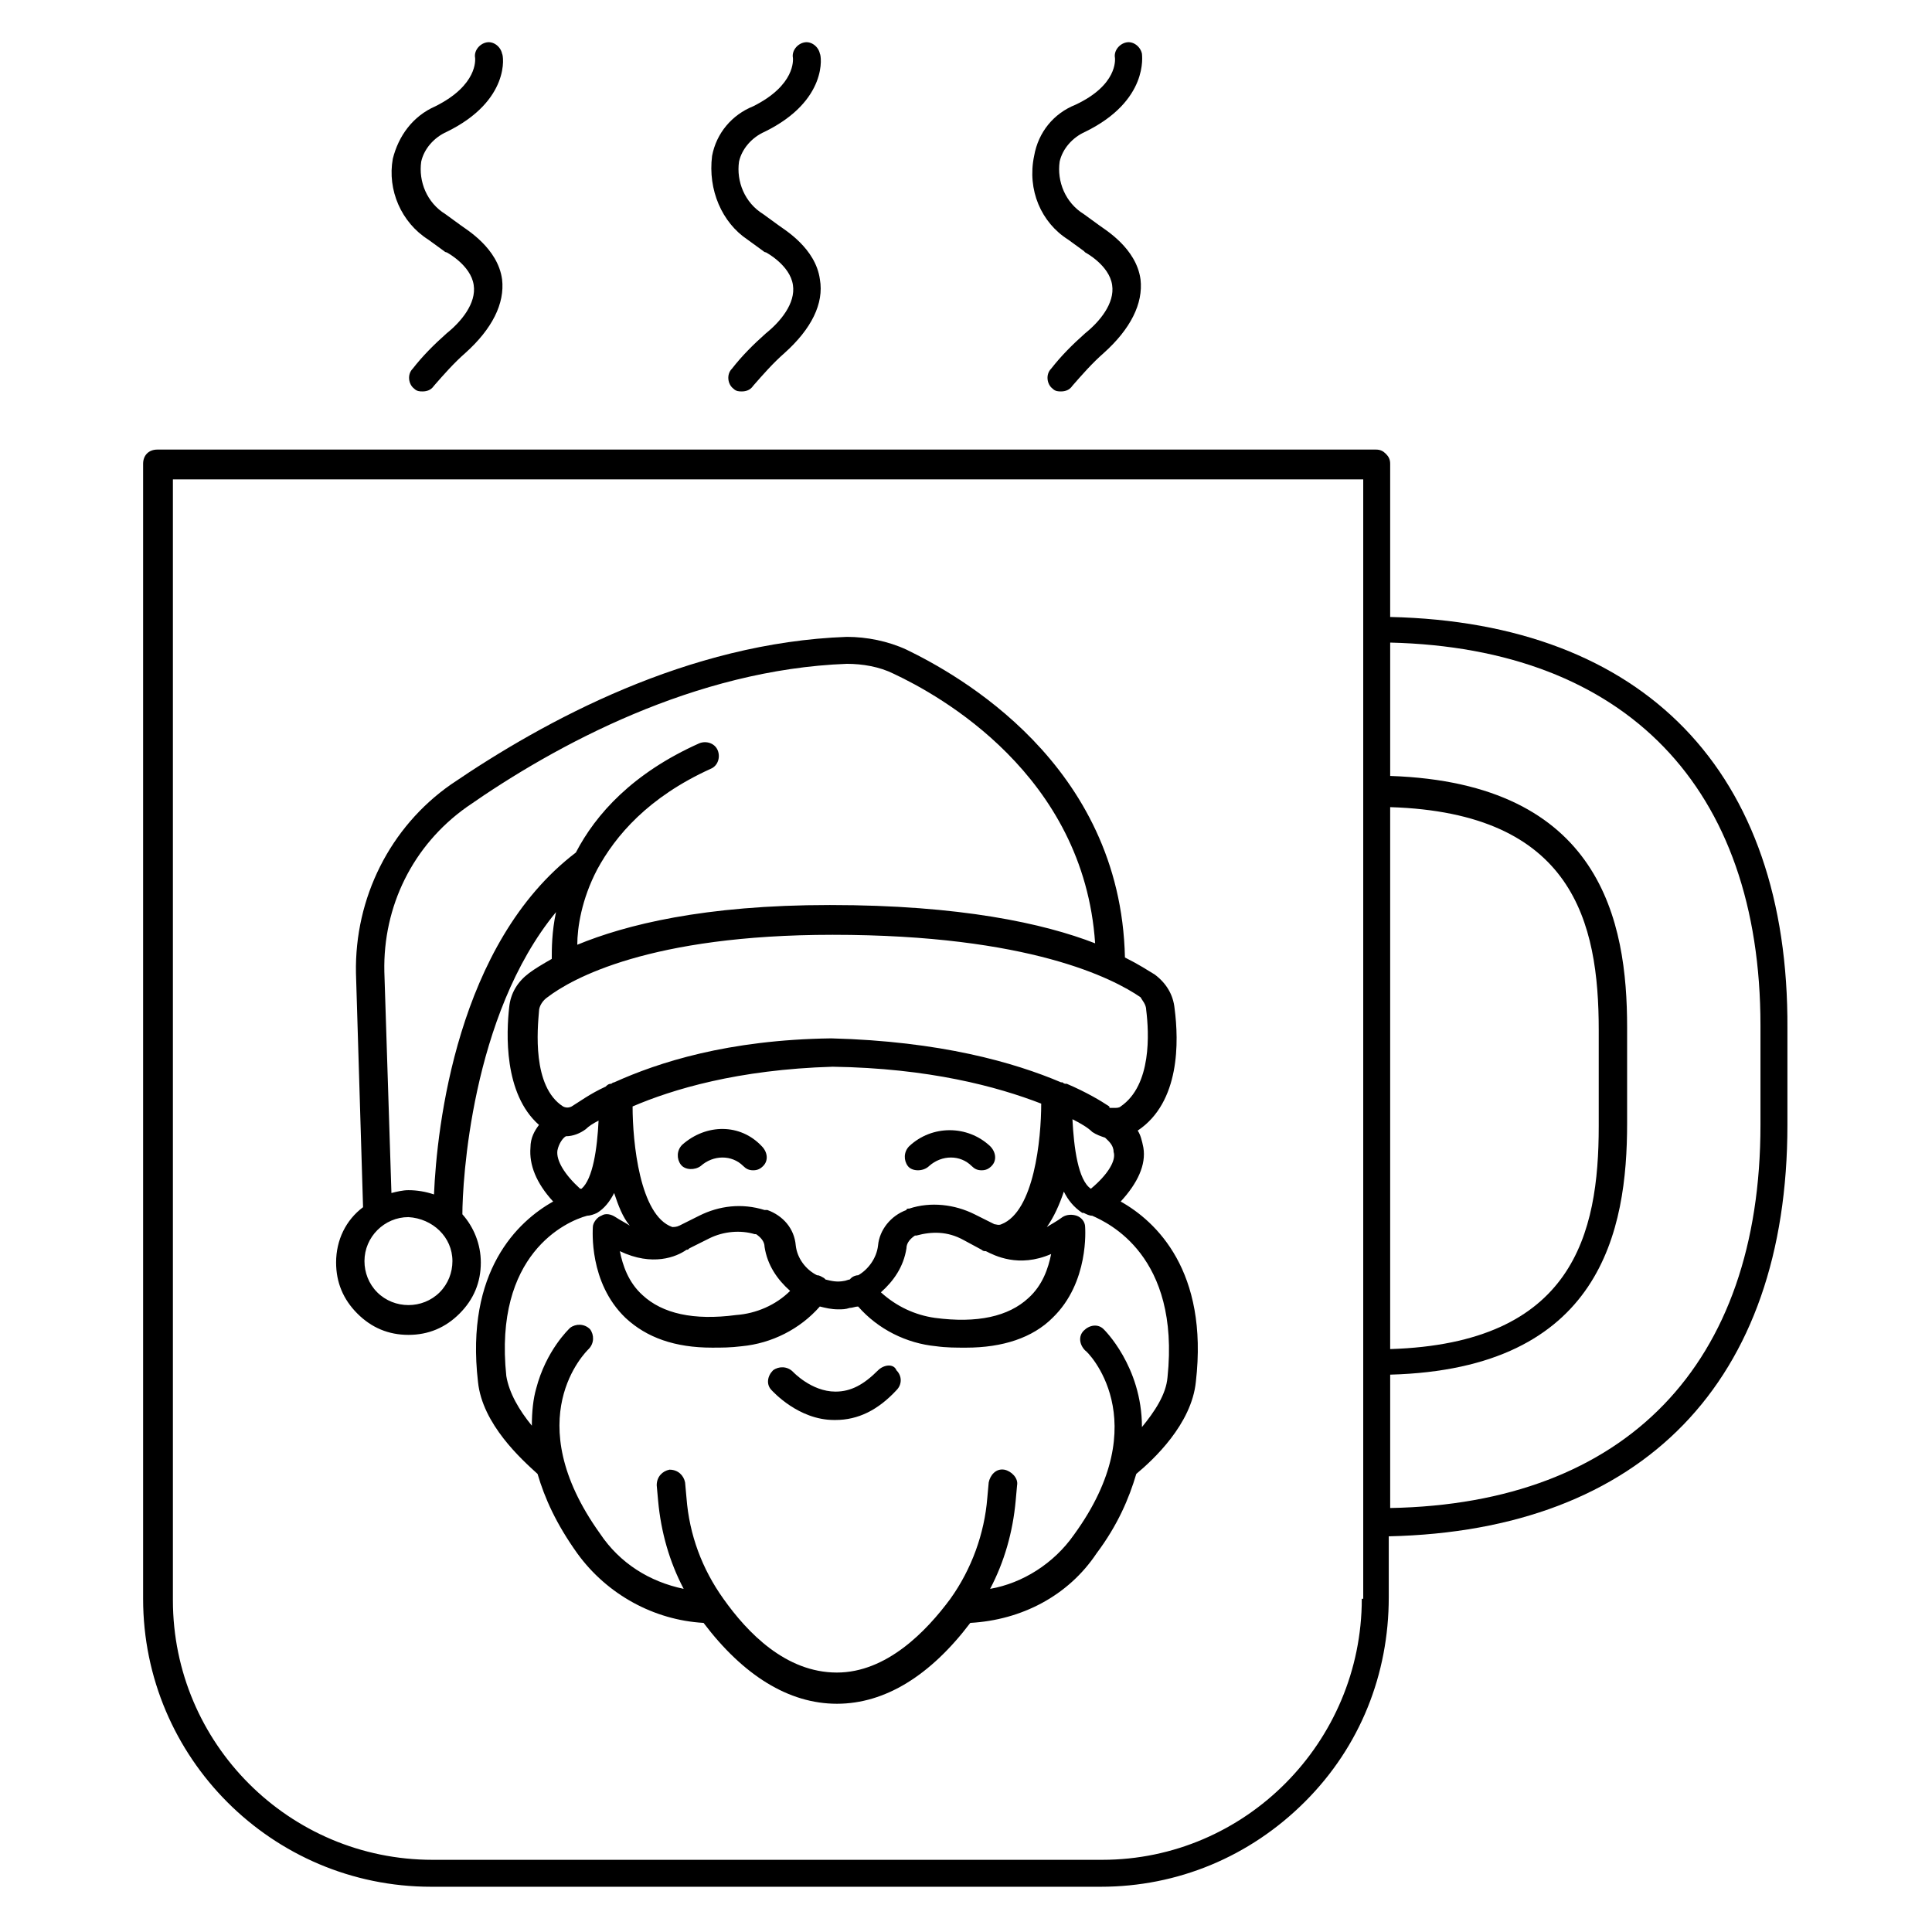 <?xml version="1.0" encoding="UTF-8"?>
<!-- Uploaded to: SVG Repo, www.svgrepo.com, Generator: SVG Repo Mixer Tools -->
<svg fill="#000000" width="800px" height="800px" version="1.1" viewBox="144 144 512 512" xmlns="http://www.w3.org/2000/svg">
 <g>
  <path d="m233.07 478.58c0 5.266 1.879 9.777 5.641 13.535 3.762 3.762 8.273 5.641 13.535 5.641 5.266 0 9.777-1.879 13.535-5.641 3.762-3.762 5.641-8.273 5.641-13.535h-3.762 3.762c0-4.887-1.879-9.398-4.887-12.785 0-8.273 2.258-52.637 24.816-80.082-1.129 5.266-1.129 9.777-1.129 12.406-2.633 1.504-4.512 2.633-6.016 3.762-3.008 2.258-4.887 5.266-5.266 9.023-0.754 6.769-1.504 22.934 7.894 31.207-1.129 1.504-2.258 3.383-2.258 6.016-0.375 4.512 1.504 9.398 6.016 14.289-9.398 5.266-23.312 18.422-19.926 47.75 1.129 11.281 11.656 20.68 15.793 24.438 1.879 6.391 4.887 13.16 10.527 21.055 7.894 10.902 20.305 17.672 33.461 18.422 10.527 13.91 22.559 21.43 35.344 21.43 12.785 0 24.816-7.519 35.344-21.43 13.535-0.754 25.941-7.144 33.461-18.422 5.641-7.519 8.648-14.664 10.527-21.055 4.512-3.762 14.664-13.16 15.793-24.438 3.383-29.328-10.527-42.484-19.926-47.75 4.512-4.887 6.769-9.777 6.016-14.289-0.375-1.879-0.754-3.383-1.504-4.512 11.281-7.519 10.902-23.688 9.777-32.336-0.375-3.762-2.258-6.769-5.266-9.023-1.879-1.129-4.137-2.633-7.894-4.512-1.129-51.508-44.742-75.195-57.902-81.586-4.887-2.258-10.527-3.383-15.793-3.383-42.109 1.504-80.082 22.184-104.9 39.102-16.168 11.281-25.566 30.078-25.191 50.004l1.879 62.035c-4.516 3.383-7.144 8.648-7.144 14.664zm30.828-0.375c0 3.008-1.129 6.016-3.383 8.273-2.258 2.258-5.266 3.383-8.273 3.383-3.008 0-6.016-1.129-8.273-3.383-2.258-2.258-3.383-5.266-3.383-8.273 0-6.391 5.266-11.656 11.656-11.656 6.394 0.375 11.656 5.262 11.656 11.656zm27.824-29.328c0.375-1.879 1.504-3.383 2.258-3.762 1.879 0 3.762-0.754 5.266-1.879 0.754-0.754 1.879-1.504 3.383-2.258-0.375 7.519-1.504 15.414-4.512 18.047h-0.375c-4.141-3.758-6.398-7.516-6.019-10.148zm128.21-12.406c0 9.398-1.879 28.574-10.527 31.957-0.754 0.375-1.504 0-1.879 0l-5.266-2.633c-5.266-2.633-11.656-3.383-17.297-1.504-0.375 0-0.754 0-0.754 0.375-4.137 1.504-7.144 5.266-7.519 9.398-0.375 3.383-2.633 6.391-5.266 7.894-0.754 0-1.504 0.375-1.879 0.754l-0.375 0.375c-0.375 0-1.129 0.375-1.504 0.375-1.879 0.375-3.383 0-4.887-0.375l-0.375-0.375c-0.754-0.375-1.129-0.754-1.879-0.754-3.008-1.504-5.266-4.512-5.641-7.894-0.375-4.512-3.383-7.894-7.519-9.398h-0.754c-6.016-1.879-12.031-1.129-17.297 1.504l-5.266 2.633c-0.754 0.375-1.504 0.375-1.879 0.375-8.648-3.008-10.527-22.559-10.527-31.957 10.527-4.512 27.824-9.777 53.012-10.527 25.574 0.379 43.621 5.266 55.277 9.777zm-15.793 38.727c0.375 0.375 0.754 0.375 1.129 0.375 2.258 1.129 8.648 4.512 17.297 0.754-0.754 3.762-2.258 8.273-6.016 11.656-5.266 4.887-13.535 6.769-24.816 5.266-5.262-0.758-10.152-3.012-14.285-6.773 3.383-3.008 6.016-6.769 6.769-11.656 0-1.504 1.129-2.633 2.258-3.383h0.375c4.137-1.129 8.273-1.129 12.406 1.129zm-78.203 0c0.375 0 0.375 0 0.754-0.375l5.266-2.633c3.762-1.879 8.273-2.258 12.031-1.129h0.375c1.129 0.754 2.258 1.879 2.258 3.383 0.754 4.887 3.383 8.648 6.769 11.656-3.762 3.762-9.023 6.016-14.289 6.391-11.281 1.504-19.551-0.375-24.816-5.266-3.762-3.383-5.266-7.894-6.016-11.656 8.645 4.141 15.039 1.508 17.668-0.371zm127.46 33.836c-0.375 4.512-3.383 9.023-6.769 13.16 0-16.168-10.152-25.941-10.152-25.941-1.504-1.504-3.762-1.129-5.266 0.375-1.504 1.504-1.129 3.762 0.375 5.266 0.375 0 19.176 18.422-3.008 48.879-5.266 7.519-13.535 12.785-22.184 14.289 3.762-7.144 6.016-15.039 6.769-23.312l0.375-4.137c0.375-1.879-1.504-3.762-3.383-4.137-2.258-0.375-3.762 1.504-4.137 3.383l-0.375 4.137c-0.754 9.398-4.137 18.801-9.777 26.695-6.391 8.648-16.918 19.551-30.078 19.551-13.535 0-23.688-10.527-30.078-19.551-5.641-7.894-9.023-16.918-9.777-26.695l-0.375-4.137c-0.375-1.879-1.879-3.383-4.137-3.383-1.879 0.375-3.383 1.879-3.383 4.137l0.375 4.137c0.754 8.273 3.008 16.168 6.769 23.312-9.023-1.879-16.918-6.769-22.184-14.664-21.809-30.453-3.762-48.125-3.008-48.879 1.504-1.504 1.504-3.762 0.375-5.266-1.504-1.504-3.762-1.504-5.266-0.375-0.375 0.375-6.391 6.016-9.023 16.168-0.754 2.633-1.129 6.016-1.129 9.777-3.383-4.137-6.016-8.648-6.769-13.16-3.383-32.336 15.793-40.98 21.43-42.484 0.754 0 1.879-0.375 2.633-0.754 1.879-1.129 3.383-3.008 4.512-5.266 1.129 3.383 2.258 6.391 4.137 8.648-1.129-0.754-2.633-1.504-3.762-2.258-1.129-0.754-2.633-1.129-3.762-0.375-1.129 0.375-2.258 1.879-2.258 3.008 0 0.754-1.129 14.664 8.648 24.062 5.641 5.266 13.16 7.894 22.934 7.894 2.633 0 4.887 0 7.894-0.375 7.894-0.754 15.414-4.512 20.68-10.527 1.504 0.375 3.008 0.754 4.887 0.754 1.129 0 1.879 0 3.008-0.375 0.754 0 1.504-0.375 2.258-0.375 5.266 6.016 12.785 9.777 20.68 10.527 2.633 0.375 5.266 0.375 7.894 0.375 9.777 0 17.672-2.633 22.934-7.894 9.777-9.398 8.648-23.688 8.648-24.062 0-1.504-1.129-2.633-2.258-3.008-1.129-0.375-2.633-0.375-3.762 0.375-1.504 1.129-3.008 1.879-4.137 2.633 1.879-2.633 3.383-6.016 4.512-9.398 1.129 2.258 2.633 4.137 4.887 5.641h0.375c0.754 0.375 1.504 0.754 2.258 0.754 4.16 1.871 23.332 10.52 19.949 42.852zm-20.301-50.004c-3.383-2.258-4.512-10.902-4.887-18.422 2.258 1.129 4.137 2.258 5.266 3.383 1.129 0.754 2.258 1.129 3.383 1.504 0.754 0.754 2.258 1.879 2.258 3.762 0.746 2.254-1.508 6.012-6.019 9.773 0.375 0 0 0 0 0zm14.66-47.375c0.754 6.016 1.504 19.926-6.769 25.566-0.371 0.379-1.125 0.379-1.5 0.379h-1.129c-0.375 0-0.375 0-0.375-0.375-2.258-1.504-6.016-3.762-11.281-6.016h-0.375c-0.375 0-0.754-0.375-0.754-0.375h-0.375c-12.406-5.266-31.957-10.902-60.91-11.656-27.445 0.375-45.871 6.391-57.523 11.656-0.375 0-0.754 0.375-0.754 0.375-0.754 0-1.129 0.375-1.504 0.754-4.137 1.879-7.144 4.137-9.023 5.266-0.754 0.375-1.504 0.375-2.258 0-8.273-5.266-6.769-20.68-6.391-25.191 0-1.504 1.129-3.008 2.258-3.762 6.391-4.887 27.07-16.543 75.57-16.543 52.262 0 74.445 11.656 81.586 16.543 0.383 0.75 1.508 1.875 1.508 3.379zm-201.9-10.148c-0.375-17.297 7.519-33.461 21.809-43.613 23.688-16.543 60.531-36.469 100.76-37.973 4.137 0 8.648 0.754 12.406 2.633 12.031 5.641 50.383 26.695 53.391 71.438-13.535-5.266-35.719-10.152-70.309-10.152-33.461 0-54.141 5.266-66.926 10.527 0-4.512 1.129-12.031 5.266-19.926 4.887-9.023 13.535-19.176 30.078-26.695 1.879-0.754 2.633-3.008 1.879-4.887-0.754-1.879-3.008-2.633-4.887-1.879-17.672 7.894-27.445 18.801-32.711 28.949-31.582 24.062-36.848 72.941-37.598 90.609-2.258-0.754-4.512-1.129-6.769-1.129-1.504 0-3.008 0.375-4.512 0.754z"/>
  <path d="m376.69 507.15c-3.762 3.762-7.144 5.641-11.281 5.641-6.391 0-11.281-5.266-11.281-5.266-1.504-1.504-3.762-1.504-5.266-0.375-1.504 1.504-1.879 3.762-0.375 5.266 0.375 0.375 7.144 7.894 16.543 7.894h0.375c6.016 0 11.281-2.633 16.168-7.894 1.504-1.504 1.504-3.762 0-5.266-0.746-1.879-3.379-1.504-4.883 0z"/>
  <path d="m324.8 447.37c-1.504 1.504-1.504 3.762-0.375 5.266 1.129 1.504 3.762 1.504 5.266 0.375 3.383-3.008 8.273-3.008 11.281 0 0.754 0.754 1.504 1.129 2.633 1.129s1.879-0.375 2.633-1.129c1.504-1.504 1.129-3.762-0.375-5.266-5.648-6.016-14.672-6.016-21.062-0.375z"/>
  <path d="m390.22 453.01c3.383-3.008 8.273-3.008 11.281 0 0.754 0.754 1.504 1.129 2.633 1.129 1.129 0 1.879-0.375 2.633-1.129 1.504-1.504 1.129-3.762-0.375-5.266-6.016-5.641-15.414-5.641-21.43 0-1.504 1.504-1.504 3.762-0.375 5.266 1.121 1.504 4.129 1.504 5.633 0z"/>
  <path d="m512.41 307.51v-40.605c0-1.129-0.375-1.879-1.129-2.633-0.754-0.754-1.504-1.129-2.633-1.129h-322.96c-2.258 0-3.762 1.504-3.762 3.762v300.78c0 42.109 34.215 76.324 76.324 76.324h177.46c20.305 0 39.477-7.894 54.141-22.559 14.664-14.664 22.184-33.84 22.184-54.141v-16.168c67.301-1.504 105.65-40.98 105.65-109.04v-25.566c0.383-68.051-37.969-107.53-105.27-109.03zm-7.519 260.18c0 37.973-30.832 69.18-68.805 69.18h-177.46c-37.973 0-68.805-30.832-68.805-68.805v-297.02h315.45v296.65zm7.519-209.79c48.5 1.504 55.27 30.453 55.27 59.027v25.566c0 28.574-6.769 57.523-55.27 59.027zm98.133 84.219c0 63.539-35.719 100.39-98.129 101.52v-35.344c56.02-1.504 62.789-38.352 62.789-66.547v-25.566c0-27.824-6.769-64.668-62.789-66.547v-35.344c62.414 1.504 98.129 38.352 98.129 101.52z"/>
  <path d="m427.07 207.5 4.137 3.008 0.375 0.375s6.391 3.383 7.144 8.648c0.754 4.887-3.383 9.777-7.144 12.785-3.383 3.008-6.391 6.016-9.023 9.398-1.504 1.504-1.129 4.137 0.375 5.266 0.754 0.754 1.504 0.754 2.258 0.754 1.129 0 2.258-0.375 3.008-1.504 2.633-3.008 5.266-6.016 8.273-8.648 7.144-6.391 10.527-13.16 9.777-19.551-1.129-8.273-9.398-13.16-10.902-14.289l-4.137-3.008c-4.887-3.008-7.144-8.648-6.391-13.91 0.754-3.383 3.383-6.391 6.769-7.894 16.918-8.273 15.039-20.305 15.039-20.68-0.375-1.879-2.258-3.383-4.137-3.008-1.879 0.375-3.383 2.258-3.008 4.137 0 0.375 0.754 7.144-10.527 12.406-5.641 2.258-9.777 7.144-10.902 13.535-1.891 9.02 1.871 17.668 9.016 22.18z"/>
  <path d="m342.1 207.5 4.137 3.008s0.375 0.375 0.754 0.375c0 0 6.391 3.383 7.144 8.648 0.754 4.887-3.383 9.777-7.144 12.785-3.383 3.008-6.391 6.016-9.023 9.398-1.504 1.504-1.129 4.137 0.375 5.266 0.754 0.754 1.504 0.754 2.258 0.754 1.129 0 2.258-0.375 3.008-1.504 2.633-3.008 5.266-6.016 8.273-8.648 7.144-6.391 10.527-13.16 9.398-19.551-1.129-8.273-9.398-13.16-10.902-14.289l-4.137-3.008c-4.887-3.008-7.144-8.648-6.391-13.91 0.754-3.383 3.383-6.391 6.769-7.894 16.918-8.273 15.039-20.305 14.664-20.68-0.375-1.879-2.258-3.383-4.137-3.008-1.879 0.375-3.383 2.258-3.008 4.137 0 0.375 0.754 7.144-10.527 12.785-5.641 2.258-9.777 7.144-10.902 13.16-1.137 9.016 2.625 17.664 9.391 22.176z"/>
  <path d="m257.5 207.5 4.137 3.008s0.375 0.375 0.754 0.375c0 0 6.391 3.383 7.144 8.648 0.754 4.887-3.383 9.777-7.144 12.785-3.383 3.008-6.391 6.016-9.023 9.398-1.504 1.504-1.129 4.137 0.375 5.266 0.754 0.754 1.504 0.754 2.258 0.754 1.129 0 2.258-0.375 3.008-1.504 2.633-3.008 5.266-6.016 8.273-8.648 7.144-6.391 10.527-13.16 9.777-19.551-1.129-8.273-9.398-13.16-10.902-14.289l-4.137-3.008c-4.887-3.008-7.144-8.648-6.391-13.91 0.754-3.383 3.383-6.391 6.769-7.894 16.918-8.273 15.039-20.305 14.664-20.68-0.375-1.879-2.258-3.383-4.137-3.008-1.879 0.375-3.383 2.258-3.008 4.137 0 0.375 0.754 7.144-10.527 12.785-6.027 2.625-9.785 7.887-11.289 13.902-1.504 8.273 2.254 16.922 9.398 21.434z"/>
 </g>
</svg>